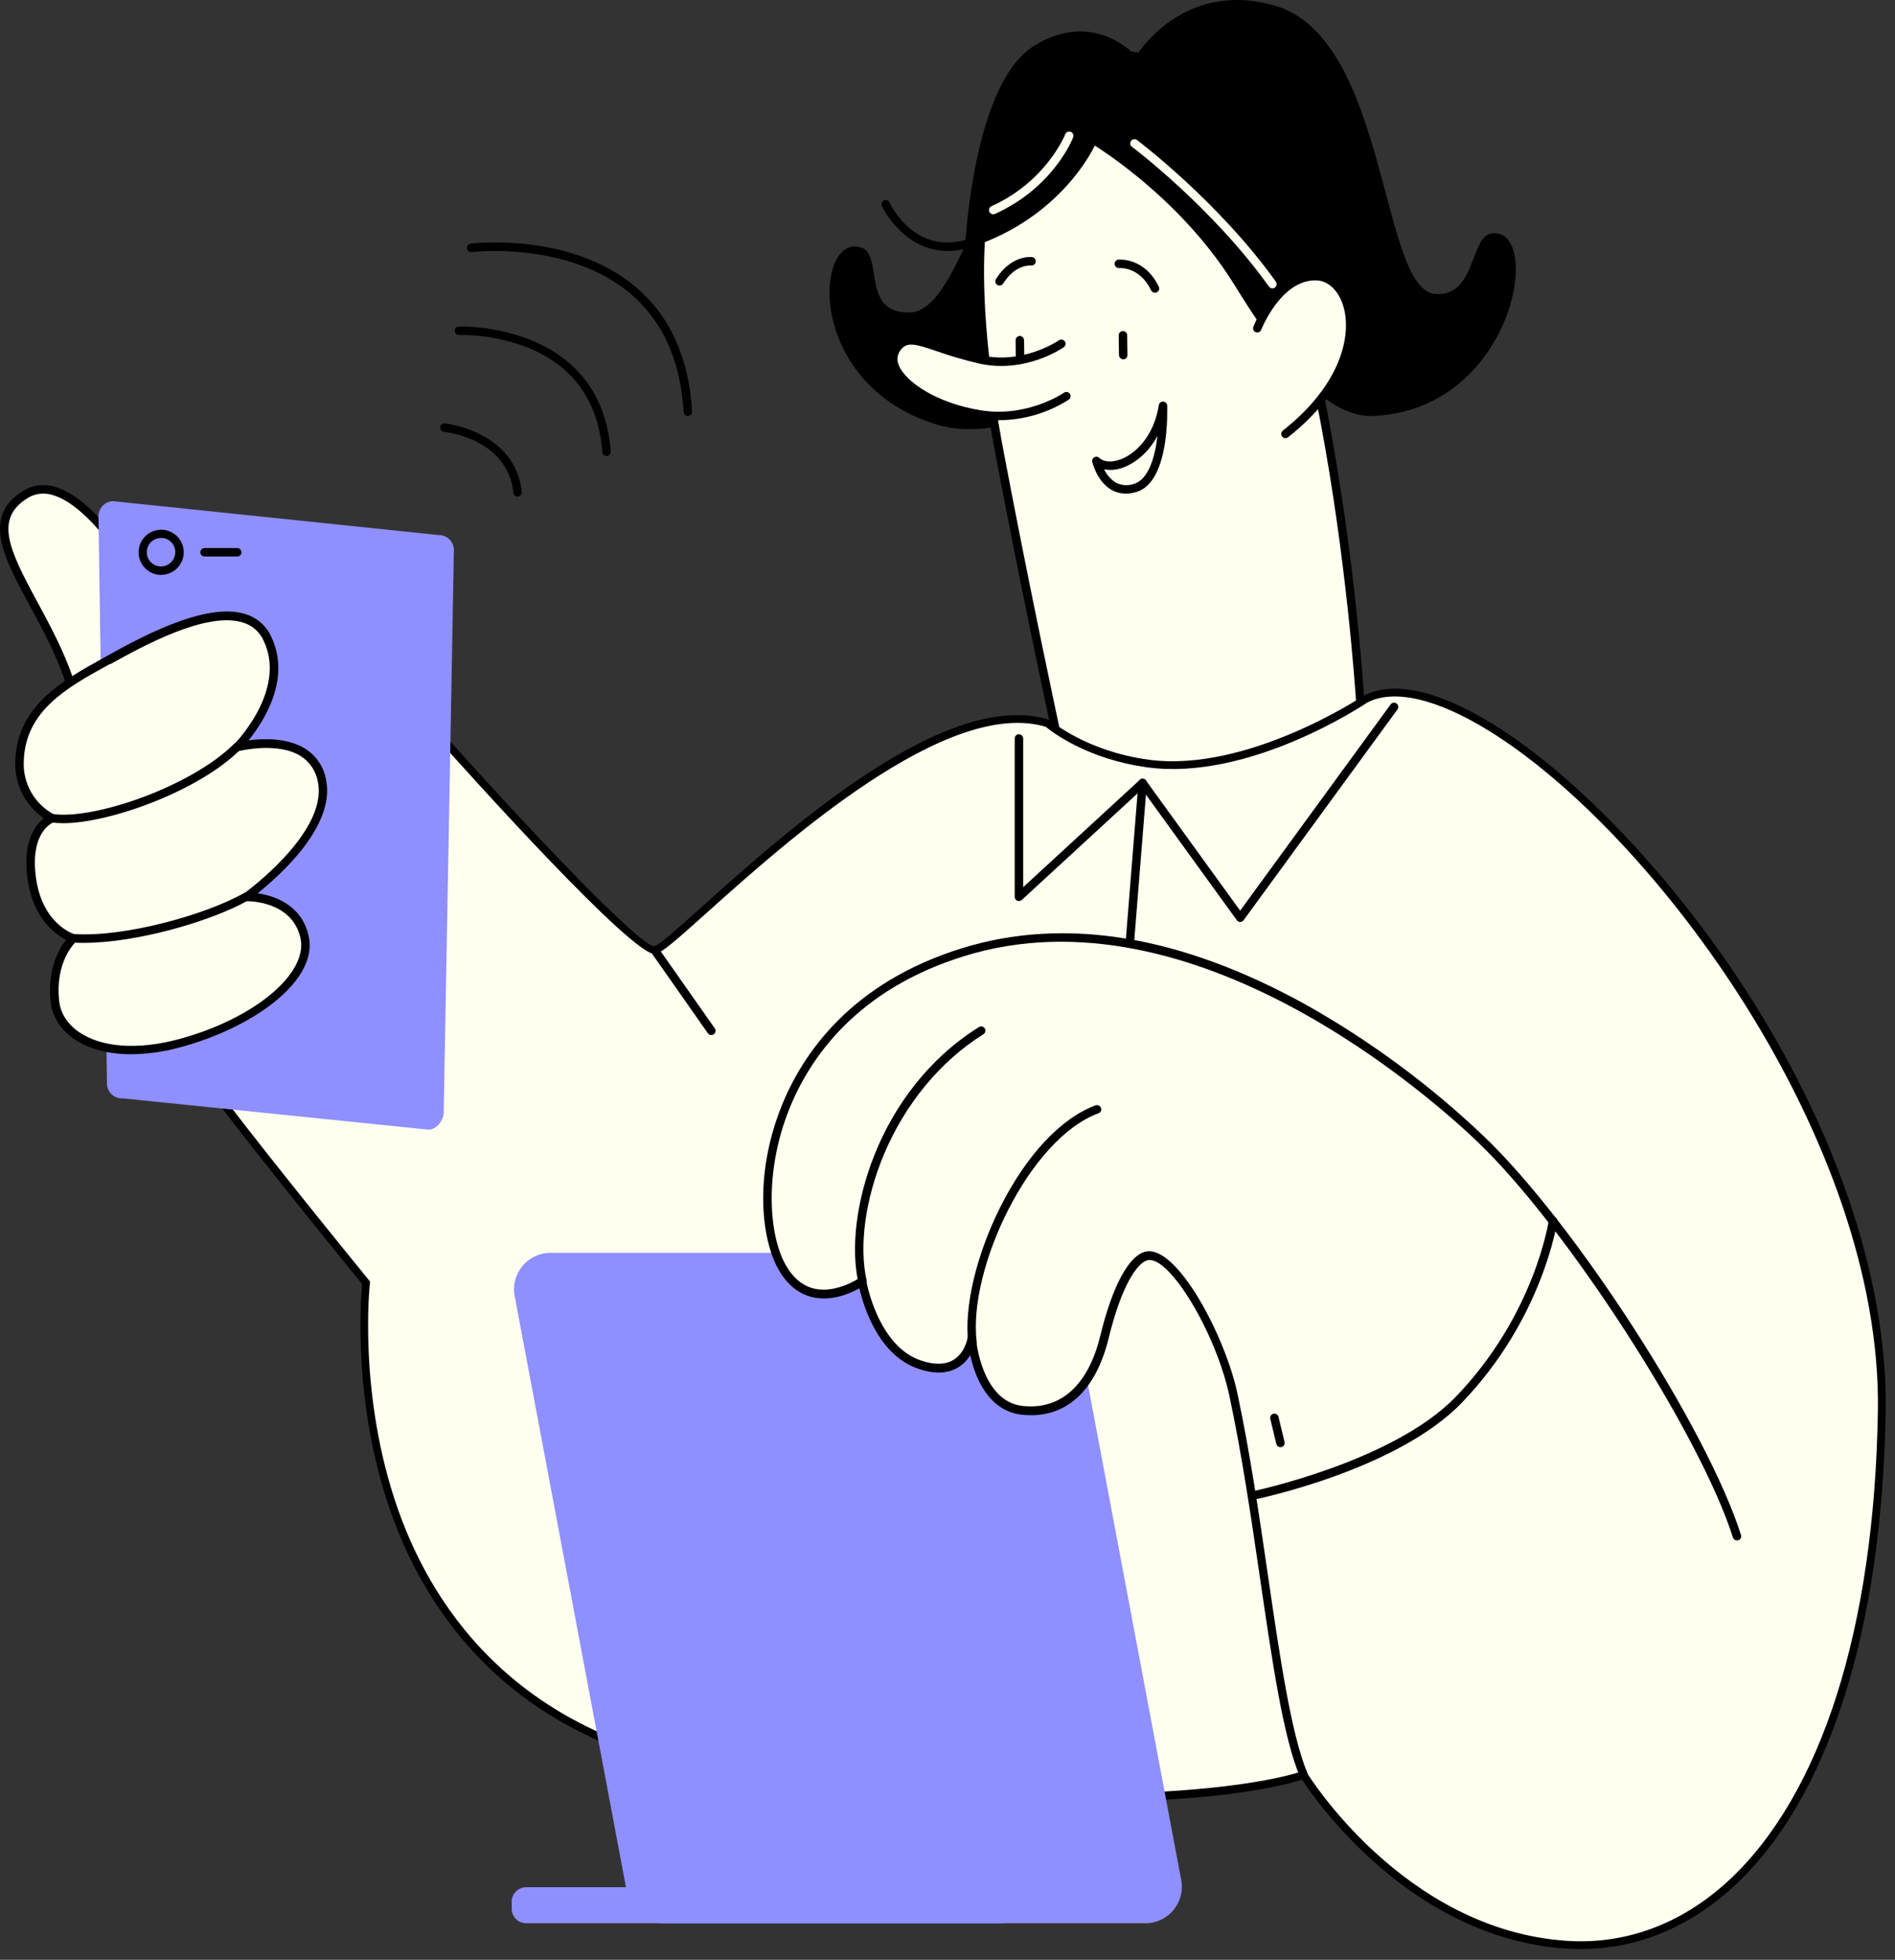 <svg xmlns="http://www.w3.org/2000/svg" width="118" height="122" viewBox="0 0 118 122" fill="none"><rect x="0" y="0" width="118" height="122" fill="#333333" stroke="none"/><g clip-path="url(#clip0_10005_1050)"><path d="M81.468 14.589C81.468 14.589 66.332 28.865 58.358 26.439C50.1 23.928 50.724 14.523 53.599 15.4C55.054 15.846 53.565 19.509 56.638 19.453C60.392 19.384 61.368 5.863 69.351 5.148C75.866 4.563 81.879 12.477 81.468 14.586V14.589Z" fill="black"></path><path d="M84.723 43.953C84.723 43.953 82.299 1.501 68.928 3.499C59.981 4.835 60.049 16.643 62.231 28.153C64.039 37.682 65.94 46.425 65.94 46.425L75.583 51.357L84.723 43.953Z" fill="#FEFFEF"></path><path d="M75.586 51.618C75.543 51.618 75.501 51.607 75.464 51.587L65.821 46.655C65.787 46.638 65.756 46.612 65.733 46.584C65.71 46.553 65.694 46.519 65.682 46.482C65.662 46.394 63.761 37.625 61.973 28.21C60.004 17.826 60.418 10.573 63.202 6.646C64.547 4.753 66.457 3.607 68.883 3.246C70.702 2.974 72.419 3.485 73.994 4.764C77.811 7.869 80.821 15.414 82.938 27.191C83.917 32.733 84.598 38.326 84.981 43.942C84.981 43.985 84.976 44.024 84.959 44.064C84.942 44.104 84.916 44.135 84.885 44.163L75.748 51.567C75.702 51.604 75.643 51.627 75.583 51.627L75.586 51.618ZM66.17 46.238L75.552 51.033L84.451 43.828C84.306 41.578 82.26 12.148 73.668 5.159C72.215 3.976 70.634 3.505 68.968 3.754C66.684 4.092 64.896 5.159 63.636 6.938C60.935 10.744 60.549 17.861 62.493 28.099C64.161 36.913 65.935 45.151 66.17 46.238Z" fill="black"></path><path d="M70.739 3.488C70.739 3.488 68.125 0.499 64.36 2.872C60.594 5.244 60.109 15.207 60.109 15.207C60.109 15.207 66.136 13.615 67.947 8.925C67.947 8.925 73.406 12.14 76.863 17.73C79.323 21.697 82.34 26.047 85.535 25.894C94.32 25.477 96.122 14.109 92.896 14.529C91.511 14.705 91.934 18.491 89.369 18.3C85.938 18.045 86.446 2.392 79.385 0.352C73.619 -1.317 70.742 3.488 70.742 3.488H70.739Z" fill="black"></path><path d="M59.002 15.622C56.235 15.622 54.927 12.855 54.91 12.824C54.882 12.761 54.879 12.687 54.901 12.622C54.924 12.557 54.975 12.503 55.038 12.475C55.1 12.446 55.174 12.443 55.239 12.466C55.304 12.492 55.358 12.54 55.387 12.602C55.449 12.741 56.984 15.959 60.319 14.872C65.69 13.116 67.685 8.859 67.7 8.817C67.731 8.754 67.782 8.709 67.847 8.686C67.912 8.664 67.983 8.666 68.046 8.695C68.108 8.723 68.156 8.774 68.182 8.839C68.207 8.902 68.207 8.973 68.182 9.038C68.1 9.214 66.082 13.55 60.48 15.378C60.004 15.537 59.504 15.622 59.002 15.627V15.622ZM71.916 18.221C71.868 18.221 71.817 18.207 71.777 18.181C71.735 18.156 71.701 18.116 71.681 18.073C70.963 16.595 69.748 16.683 69.694 16.686C69.623 16.691 69.555 16.672 69.501 16.626C69.448 16.581 69.413 16.515 69.408 16.447C69.402 16.376 69.422 16.308 69.467 16.254C69.513 16.201 69.578 16.166 69.646 16.161C69.711 16.161 71.275 16.025 72.157 17.846C72.177 17.886 72.186 17.931 72.183 17.974C72.183 18.02 72.166 18.062 72.143 18.099C72.121 18.136 72.087 18.167 72.047 18.19C72.007 18.212 71.965 18.224 71.919 18.224L71.916 18.221ZM62.24 17.775C62.191 17.775 62.143 17.761 62.101 17.736C62.041 17.699 61.998 17.639 61.984 17.571C61.967 17.503 61.981 17.432 62.018 17.372C62.966 15.863 64.212 15.996 64.263 16.002C64.334 16.01 64.396 16.047 64.439 16.101C64.481 16.158 64.501 16.226 64.493 16.297C64.484 16.368 64.447 16.43 64.394 16.473C64.34 16.515 64.269 16.535 64.198 16.527C64.155 16.527 63.222 16.442 62.464 17.653C62.438 17.69 62.407 17.721 62.367 17.744C62.328 17.764 62.285 17.775 62.24 17.775Z" fill="black"></path><path d="M66.403 24.665C64.8 25.676 62.887 26.079 61.014 25.8C57.441 25.213 54.78 23.204 55.849 21.663C56.641 20.522 57.819 21.646 61.011 22.367C63.781 22.997 66.071 21.405 66.071 21.405L66.403 24.668V24.665Z" fill="#FEFFEF"></path><path d="M62.2 26.161C61.789 26.161 61.377 26.127 60.972 26.062C58.358 25.633 56.051 24.328 55.492 22.96C55.384 22.727 55.342 22.469 55.367 22.214C55.393 21.958 55.486 21.714 55.639 21.507C56.289 20.619 57.124 20.9 58.508 21.365C59.351 21.66 60.208 21.913 61.077 22.114C63.699 22.713 65.903 21.209 65.926 21.192C65.955 21.169 65.986 21.155 66.023 21.147C66.057 21.138 66.094 21.135 66.128 21.141C66.162 21.147 66.196 21.158 66.227 21.178C66.258 21.198 66.284 21.22 66.304 21.252C66.323 21.28 66.338 21.314 66.346 21.348C66.355 21.382 66.355 21.419 66.346 21.453C66.338 21.487 66.323 21.521 66.304 21.55C66.284 21.578 66.255 21.604 66.227 21.623C66.13 21.692 63.806 23.275 60.955 22.628C60.069 22.421 59.195 22.165 58.335 21.865C56.931 21.388 56.462 21.263 56.062 21.816C55.963 21.95 55.903 22.109 55.886 22.276C55.872 22.444 55.903 22.608 55.977 22.759C56.394 23.771 58.316 25.091 61.057 25.539C63.965 26.016 66.23 24.464 66.253 24.447C66.309 24.407 66.38 24.39 66.448 24.404C66.516 24.416 66.579 24.455 66.619 24.512C66.658 24.569 66.675 24.64 66.661 24.708C66.65 24.776 66.61 24.838 66.553 24.878C65.254 25.707 63.744 26.15 62.203 26.158L62.2 26.161ZM70.1 30.727C69.78 30.727 69.468 30.645 69.19 30.483C68.301 29.955 68.026 28.8 68.015 28.752C68.001 28.698 68.006 28.638 68.029 28.587C68.052 28.536 68.089 28.494 68.14 28.465C68.188 28.437 68.245 28.425 68.301 28.431C68.358 28.437 68.409 28.462 68.452 28.502C68.719 28.755 69.19 28.797 69.709 28.621C70.631 28.309 71.829 27.239 72.155 25.247C72.158 25.176 72.192 25.111 72.243 25.066C72.297 25.02 72.365 24.995 72.433 25C72.504 25.003 72.569 25.037 72.615 25.088C72.66 25.139 72.686 25.21 72.68 25.278C72.68 25.471 72.856 30.009 70.759 30.628C70.543 30.693 70.319 30.727 70.095 30.73L70.1 30.727ZM68.753 29.214C68.906 29.546 69.15 29.827 69.456 30.029C69.632 30.125 69.825 30.182 70.024 30.199C70.222 30.216 70.424 30.188 70.611 30.122C71.525 29.853 71.925 28.428 72.076 27.134C71.483 28.235 70.606 28.879 69.876 29.126C69.516 29.254 69.127 29.285 68.753 29.217V29.214Z" fill="black"></path><path d="M78.29 20.434C78.29 20.434 79.581 17.097 81.979 17.188C84.377 17.282 85.779 22.486 80.047 27.009L78.29 20.432V20.434Z" fill="#FEFFEF"></path><path d="M80.047 27.276C80.007 27.276 79.967 27.268 79.93 27.251C79.893 27.234 79.862 27.208 79.839 27.177C79.817 27.148 79.802 27.117 79.791 27.086C79.783 27.052 79.78 27.018 79.783 26.984C79.785 26.95 79.797 26.916 79.814 26.885C79.831 26.853 79.854 26.828 79.882 26.805C83.571 23.894 84.207 20.769 83.622 18.976C83.324 18.062 82.691 17.477 81.976 17.455C79.78 17.378 78.545 20.5 78.534 20.531C78.508 20.596 78.457 20.647 78.395 20.676C78.33 20.704 78.259 20.704 78.194 20.681C78.128 20.656 78.077 20.605 78.049 20.542C78.02 20.477 78.02 20.406 78.046 20.341C78.103 20.199 79.4 16.927 81.894 16.927H81.996C82.938 16.961 83.753 17.682 84.121 18.811C84.76 20.766 84.121 24.138 80.206 27.219C80.16 27.256 80.103 27.276 80.047 27.276ZM69.942 22.364C69.873 22.364 69.805 22.336 69.757 22.288C69.709 22.239 69.68 22.174 69.677 22.103L69.66 20.874C69.66 20.803 69.689 20.738 69.737 20.687C69.785 20.639 69.853 20.61 69.924 20.61C69.995 20.61 70.061 20.639 70.112 20.687C70.16 20.735 70.188 20.803 70.188 20.874L70.205 22.103C70.205 22.174 70.18 22.239 70.129 22.29C70.081 22.341 70.012 22.37 69.944 22.37V22.364H69.942ZM63.52 22.671C63.452 22.671 63.383 22.642 63.335 22.594C63.287 22.546 63.259 22.48 63.256 22.41L63.239 21.181C63.239 21.147 63.244 21.113 63.259 21.079C63.273 21.047 63.29 21.016 63.315 20.994C63.338 20.968 63.369 20.948 63.401 20.934C63.432 20.92 63.466 20.914 63.5 20.911C63.568 20.911 63.636 20.939 63.684 20.988C63.733 21.036 63.764 21.101 63.767 21.169L63.784 22.398C63.784 22.432 63.778 22.466 63.764 22.5C63.75 22.532 63.733 22.563 63.707 22.585C63.684 22.611 63.653 22.631 63.622 22.645C63.591 22.659 63.557 22.665 63.523 22.668H63.52V22.671Z" fill="black"></path><path d="M61.851 13.34C61.792 13.34 61.732 13.32 61.684 13.283C61.636 13.246 61.604 13.193 61.59 13.133C61.576 13.073 61.585 13.011 61.613 12.957C61.641 12.903 61.684 12.861 61.741 12.835C65.16 11.291 66.321 8.388 66.332 8.357C66.358 8.292 66.409 8.238 66.471 8.212C66.536 8.184 66.607 8.181 66.673 8.207C66.738 8.232 66.789 8.28 66.82 8.346C66.849 8.411 66.849 8.482 66.826 8.547C66.778 8.675 65.583 11.677 61.959 13.315C61.925 13.332 61.888 13.34 61.851 13.34ZM79.235 17.951C79.193 17.951 79.15 17.94 79.113 17.923C79.076 17.903 79.042 17.875 79.017 17.841C75.472 12.889 70.535 9.174 70.484 9.137C70.427 9.095 70.39 9.032 70.382 8.964C70.373 8.896 70.39 8.825 70.433 8.769C70.475 8.712 70.538 8.675 70.606 8.666C70.674 8.655 70.745 8.675 70.802 8.717C70.85 8.757 75.855 12.517 79.448 17.537C79.476 17.577 79.493 17.622 79.496 17.67C79.499 17.719 79.491 17.767 79.468 17.809C79.445 17.852 79.411 17.889 79.371 17.915C79.329 17.94 79.283 17.954 79.235 17.954V17.951Z" fill="#FEFFEF"></path><path d="M65.245 45.032C65.245 45.032 67.484 46.993 71.491 47.532C77.79 48.377 85.021 43.525 85.021 43.525C92.623 39.532 117.527 65.177 117.175 87.833C116.823 110.489 107.964 121.744 97.561 121.063C87.158 120.382 81.176 110.489 81.176 110.489C81.176 110.489 72.827 113.73 46.218 110.489C19.609 107.249 22.796 79.859 22.796 79.859C22.796 79.859 12.668 67.436 12.727 66.959C12.787 66.482 26.782 45.117 26.782 45.117C26.782 45.117 39.402 59.32 40.77 59.149C42.135 58.979 56.956 42.449 65.242 45.035L65.245 45.032Z" fill="#FEFFEF"></path><path d="M98.438 121.332C98.143 121.332 97.845 121.324 97.544 121.304C87.884 120.671 81.928 112.09 81.074 110.782C79.683 111.244 70.742 113.719 46.19 110.731C32.322 109.042 26.632 100.722 24.302 94.039C21.953 87.299 22.464 80.821 22.549 79.933C22.14 79.433 19.83 76.593 17.554 73.738C12.441 67.328 12.469 67.106 12.492 66.928C12.552 66.448 22.367 51.422 26.584 44.983L26.757 44.72L26.967 44.955C32.974 51.715 39.845 58.903 40.747 58.908C41.025 58.854 42.345 57.674 43.741 56.419C49.047 51.663 58.931 42.813 65.316 44.802L65.364 44.816L65.404 44.85C65.427 44.87 67.643 46.771 71.525 47.293C77.66 48.119 84.817 43.372 84.888 43.323C86.738 42.35 89.51 42.955 92.933 45.057C98.31 48.363 104.516 54.972 109.133 62.302C114.596 70.977 117.539 80.046 117.419 87.836C117.206 101.491 113.847 112.005 107.95 117.439C105.177 119.996 101.906 121.329 98.441 121.329L98.438 121.332ZM81.278 110.189L81.383 110.362C81.443 110.461 87.422 120.155 97.578 120.819C101.239 121.057 104.712 119.766 107.621 117.084C113.415 111.738 116.724 101.349 116.934 87.827C117.195 70.986 102.984 51.805 92.677 45.469C89.456 43.488 86.778 42.872 85.132 43.738C84.856 43.925 77.779 48.619 71.457 47.77C67.668 47.259 65.455 45.523 65.123 45.247C58.988 43.394 48.911 52.43 44.059 56.777C42.03 58.596 41.19 59.334 40.798 59.385C39.422 59.552 29.342 48.352 26.811 45.508C21.419 53.741 13.53 65.878 12.983 66.965C13.423 67.85 19.152 75.007 22.98 79.703L23.045 79.782L23.034 79.885C23.026 79.953 22.273 86.775 24.759 93.894C27.047 100.441 32.631 108.591 46.244 110.248C72.447 113.438 81 110.294 81.085 110.262L81.272 110.189H81.278Z" fill="black"></path><path d="M10.026 38.428C10.026 38.428 5.131 28.59 1.581 30.781C-2.56 33.329 4.277 38.428 4.946 45.225L10.023 38.425L10.026 38.428Z" fill="#FEFFEF"></path><path d="M4.947 45.489C4.924 45.489 4.898 45.486 4.876 45.477C4.825 45.463 4.779 45.435 4.745 45.392C4.711 45.352 4.691 45.301 4.685 45.247C4.407 42.413 3.04 39.893 1.836 37.671C0.233 34.708 -1.152 32.151 1.442 30.554C1.734 30.372 2.066 30.256 2.407 30.213C2.75 30.171 3.096 30.202 3.426 30.307C6.709 31.246 10.114 38.02 10.256 38.306C10.279 38.352 10.287 38.4 10.281 38.448C10.276 38.496 10.259 38.545 10.23 38.582L5.154 45.378C5.128 45.412 5.097 45.438 5.06 45.457C5.023 45.474 4.983 45.486 4.941 45.486L4.947 45.489ZM2.676 30.73C2.339 30.73 2.007 30.826 1.72 31.008C-0.349 32.282 0.545 34.18 2.302 37.427C3.437 39.524 4.714 41.882 5.128 44.549L9.717 38.4C9.203 37.41 6.093 31.621 3.281 30.818C3.085 30.758 2.884 30.727 2.679 30.727L2.676 30.73Z" fill="black"></path><path d="M6.132 32.151L6.66 67.455C6.66 67.58 6.689 67.705 6.74 67.822C6.791 67.938 6.865 68.04 6.955 68.125C7.046 68.21 7.157 68.278 7.276 68.321C7.395 68.364 7.52 68.383 7.648 68.375L26.706 70.324C27.197 70.299 27.62 69.743 27.628 69.252L28.264 34.257C28.264 34.129 28.241 34.004 28.193 33.885C28.145 33.769 28.074 33.661 27.983 33.573C27.892 33.485 27.784 33.414 27.665 33.369C27.546 33.323 27.421 33.301 27.293 33.306L7.035 31.198C6.791 31.206 6.558 31.311 6.391 31.49C6.223 31.669 6.13 31.904 6.132 32.148V32.151Z" fill="#8F8FFF"></path><path d="M10.026 35.789C9.748 35.789 9.478 35.704 9.249 35.548C9.019 35.392 8.84 35.173 8.735 34.915C8.63 34.657 8.604 34.376 8.658 34.104C8.712 33.831 8.848 33.582 9.044 33.386C9.24 33.19 9.493 33.057 9.765 33.003C10.037 32.949 10.318 32.977 10.577 33.085C10.832 33.193 11.053 33.372 11.207 33.601C11.36 33.831 11.442 34.104 11.442 34.382C11.442 34.756 11.289 35.111 11.025 35.375C10.761 35.639 10.401 35.786 10.029 35.786L10.026 35.789ZM10.026 33.488C9.85 33.488 9.68 33.539 9.532 33.638C9.385 33.738 9.271 33.874 9.206 34.036C9.138 34.197 9.121 34.376 9.155 34.549C9.189 34.722 9.274 34.878 9.399 35.003C9.524 35.128 9.68 35.213 9.853 35.245C10.026 35.279 10.205 35.261 10.367 35.193C10.528 35.125 10.667 35.012 10.764 34.867C10.86 34.722 10.914 34.549 10.914 34.373C10.914 34.257 10.894 34.141 10.849 34.033C10.804 33.925 10.738 33.826 10.656 33.743C10.574 33.661 10.474 33.596 10.367 33.55C10.259 33.505 10.142 33.485 10.026 33.485V33.488ZM14.771 34.643H12.739C12.668 34.643 12.603 34.614 12.552 34.566C12.503 34.518 12.475 34.45 12.475 34.379C12.475 34.308 12.503 34.243 12.552 34.192C12.6 34.141 12.668 34.115 12.739 34.115H14.771C14.842 34.115 14.907 34.143 14.958 34.192C15.006 34.24 15.035 34.308 15.035 34.379C15.035 34.45 15.006 34.515 14.958 34.566C14.91 34.614 14.842 34.643 14.771 34.643ZM32.228 30.911C32.163 30.911 32.101 30.886 32.052 30.843C32.004 30.801 31.973 30.741 31.967 30.676C31.615 27.322 27.804 26.896 27.643 26.882C27.609 26.879 27.575 26.867 27.543 26.851C27.512 26.834 27.487 26.811 27.464 26.785C27.441 26.76 27.424 26.729 27.416 26.694C27.404 26.66 27.401 26.626 27.404 26.592C27.407 26.558 27.419 26.524 27.436 26.493C27.453 26.462 27.475 26.436 27.501 26.413C27.526 26.391 27.558 26.374 27.592 26.365C27.626 26.354 27.66 26.351 27.694 26.354C27.736 26.354 32.087 26.836 32.489 30.619C32.495 30.69 32.475 30.758 32.433 30.812C32.387 30.866 32.325 30.9 32.257 30.908H32.228V30.911ZM37.768 28.386C37.702 28.386 37.637 28.36 37.589 28.315C37.541 28.269 37.509 28.207 37.504 28.142C37.263 24.966 35.693 22.773 32.841 21.629C31.482 21.101 30.038 20.837 28.582 20.852C28.548 20.852 28.514 20.849 28.48 20.837C28.448 20.826 28.417 20.806 28.392 20.783C28.341 20.735 28.309 20.67 28.307 20.602C28.304 20.531 28.329 20.463 28.375 20.412C28.423 20.361 28.488 20.329 28.556 20.327C28.642 20.327 37.413 20.02 38.032 28.105C38.037 28.176 38.014 28.244 37.966 28.298C37.921 28.352 37.856 28.383 37.785 28.389H37.765L37.768 28.386ZM42.836 25.9C42.768 25.9 42.702 25.874 42.654 25.829C42.606 25.784 42.575 25.721 42.572 25.653C42.382 22.438 41.249 19.944 39.206 18.238C35.33 15.003 29.428 15.681 29.368 15.69C29.297 15.698 29.229 15.678 29.172 15.636C29.115 15.593 29.081 15.528 29.073 15.46C29.064 15.389 29.084 15.321 29.127 15.264C29.169 15.207 29.235 15.173 29.303 15.165C29.552 15.133 35.492 14.461 39.544 17.829C41.703 19.631 42.901 22.25 43.097 25.619C43.1 25.69 43.077 25.758 43.032 25.809C42.986 25.86 42.921 25.894 42.85 25.897L42.836 25.903V25.9Z" fill="black"></path><path d="M6.709 41.107C9.101 39.785 15.054 36.439 16.649 39.734C18.244 43.028 14.773 46.487 14.773 46.487C14.773 46.487 19.393 45.281 20.046 48.63C20.696 51.978 15.324 55.824 15.324 55.824C15.324 55.824 18.343 55.716 18.948 58.295C19.552 60.877 15.693 63.729 11.172 64.941C6.649 66.153 3.649 64.609 3.408 62.305C3.133 59.669 4.563 58.406 4.563 58.406C4.563 58.406 2.424 57.779 1.981 54.725C1.518 51.53 3.244 50.937 3.244 50.937C2.611 50.596 2.089 50.089 1.728 49.467C1.368 48.846 1.189 48.139 1.209 47.421C1.288 44.03 4.129 42.532 6.711 41.104L6.709 41.107Z" fill="#FEFFEF"></path><path d="M8.187 65.628C6.763 65.628 5.528 65.307 4.615 64.677C3.755 64.084 3.247 63.273 3.15 62.333C2.937 60.296 3.692 59.039 4.121 58.505C3.448 58.167 2.075 57.194 1.723 54.768C1.38 52.393 2.194 51.357 2.733 50.94C2.163 50.554 1.7 50.026 1.388 49.413C1.076 48.797 0.925 48.114 0.951 47.427C1.022 43.959 3.888 42.376 6.416 40.971L6.578 40.88L6.663 40.832C8.655 39.731 12.796 37.438 15.29 38.23C15.639 38.337 15.963 38.516 16.235 38.755C16.51 38.996 16.732 39.291 16.882 39.623C18.156 42.259 16.408 44.935 15.477 46.09C16.38 45.968 17.889 45.914 19.005 46.607C19.351 46.825 19.646 47.115 19.87 47.452C20.094 47.793 20.245 48.179 20.31 48.579C20.872 51.425 17.43 54.504 16.039 55.608C17.032 55.753 18.758 56.289 19.212 58.23C19.879 61.071 15.684 63.999 11.246 65.188C10.25 65.466 9.223 65.614 8.187 65.628ZM6.834 41.337L6.675 41.428C4.152 42.821 1.547 44.263 1.479 47.43C1.453 48.096 1.618 48.758 1.95 49.334C2.282 49.913 2.77 50.386 3.36 50.699C3.408 50.721 3.445 50.758 3.474 50.804C3.499 50.849 3.513 50.9 3.511 50.954C3.511 51.005 3.491 51.056 3.46 51.099C3.428 51.141 3.386 51.172 3.335 51.19C3.278 51.212 1.828 51.78 2.248 54.694C2.656 57.526 4.561 58.133 4.643 58.159C4.688 58.173 4.728 58.199 4.762 58.233C4.793 58.267 4.816 58.309 4.827 58.355C4.839 58.4 4.836 58.448 4.822 58.494C4.807 58.539 4.782 58.579 4.745 58.61C4.691 58.658 3.423 59.828 3.681 62.285C3.76 63.068 4.192 63.746 4.921 64.249C6.326 65.211 8.576 65.373 11.116 64.694C15.823 63.431 19.226 60.594 18.704 58.369C18.156 56.025 15.367 56.102 15.347 56.102C15.29 56.102 15.233 56.087 15.188 56.056C15.143 56.025 15.106 55.98 15.086 55.926C15.069 55.872 15.066 55.815 15.086 55.761C15.103 55.707 15.137 55.659 15.182 55.628C15.236 55.591 20.418 51.845 19.799 48.701C19.745 48.369 19.623 48.051 19.439 47.77C19.254 47.489 19.013 47.251 18.729 47.069C17.262 46.147 14.864 46.757 14.842 46.763C14.785 46.777 14.725 46.771 14.674 46.751C14.62 46.729 14.578 46.689 14.546 46.641C14.518 46.59 14.507 46.533 14.512 46.476C14.521 46.419 14.546 46.365 14.586 46.326C14.62 46.292 17.901 42.957 16.411 39.873C16.292 39.606 16.113 39.368 15.894 39.175C15.673 38.982 15.415 38.837 15.134 38.755C12.85 38.031 8.848 40.25 6.922 41.317L6.836 41.357L6.834 41.337Z" fill="black"></path><path d="M3.913 51.243C3.678 51.243 3.442 51.229 3.209 51.198C3.175 51.192 3.141 51.181 3.11 51.164C3.079 51.147 3.053 51.124 3.034 51.096C3.014 51.068 2.997 51.036 2.988 51.002C2.98 50.968 2.977 50.934 2.982 50.897C2.988 50.863 2.999 50.829 3.017 50.801C3.034 50.77 3.059 50.744 3.085 50.724C3.113 50.704 3.144 50.687 3.178 50.679C3.212 50.67 3.246 50.667 3.283 50.673C5.86 51.05 11.918 48.956 14.583 46.3C14.634 46.255 14.699 46.229 14.768 46.229C14.836 46.229 14.901 46.258 14.949 46.306C14.997 46.354 15.026 46.419 15.026 46.487C15.026 46.556 15 46.621 14.955 46.672C12.415 49.212 6.87 51.246 3.91 51.246L3.913 51.243ZM5.267 58.695C5.017 58.695 4.776 58.695 4.546 58.67C4.475 58.664 4.41 58.633 4.364 58.579C4.319 58.525 4.296 58.457 4.299 58.389C4.305 58.318 4.336 58.253 4.39 58.207C4.444 58.162 4.512 58.139 4.583 58.142C7.668 58.366 12.733 56.981 15.199 55.594C15.23 55.574 15.264 55.562 15.298 55.557C15.332 55.551 15.369 55.554 15.403 55.56C15.437 55.568 15.471 55.585 15.5 55.605C15.528 55.628 15.551 55.653 15.571 55.684C15.588 55.716 15.599 55.75 15.602 55.787C15.605 55.821 15.602 55.858 15.59 55.892C15.579 55.926 15.562 55.957 15.539 55.985C15.517 56.014 15.488 56.034 15.454 56.051C13.105 57.373 8.456 58.693 5.264 58.693L5.267 58.695Z" fill="black"></path><path d="M70.35 59.013H70.327C70.293 59.013 70.259 59.002 70.228 58.985C70.197 58.968 70.168 58.948 70.148 58.92C70.126 58.894 70.109 58.863 70.097 58.829C70.086 58.795 70.083 58.761 70.086 58.727L70.889 48.712C70.895 48.641 70.929 48.579 70.98 48.533C71.034 48.488 71.102 48.465 71.173 48.471C71.244 48.477 71.306 48.511 71.352 48.562C71.397 48.616 71.42 48.684 71.414 48.755L70.611 58.769C70.605 58.834 70.574 58.897 70.526 58.942C70.478 58.988 70.412 59.01 70.347 59.01L70.35 59.013Z" fill="black"></path><path d="M71.32 119.726H41.286C40.194 119.726 39.257 118.949 39.053 117.876L32.049 80.682C31.785 79.283 32.858 77.989 34.283 77.989H64.317C65.41 77.989 66.346 78.767 66.55 79.839L73.554 117.033C73.818 118.432 72.745 119.726 71.32 119.726Z" fill="#8F8FFF"></path><path d="M62.288 117.482H32.767C32.268 117.482 31.862 117.887 31.862 118.387V118.821C31.862 119.321 32.268 119.726 32.767 119.726H62.288C62.788 119.726 63.194 119.321 63.194 118.821V118.387C63.194 117.887 62.788 117.482 62.288 117.482Z" fill="#8F8FFF"></path><path d="M92.246 70.943C92.246 70.943 75.22 54.569 59.987 59.283C47.623 63.105 46.502 74.97 48.707 78.883C50.492 82.044 53.704 79.774 53.704 79.774C53.704 79.774 54.394 83.968 57.263 84.95C60.129 85.929 60.532 83.369 60.532 83.369C60.532 83.369 60.844 87.518 63.693 87.81C66.116 88.057 67.975 86.548 68.778 83.242C69.581 79.936 70.603 78.355 71.414 78.188C73.111 77.836 75.558 83.344 76.806 86.823C76.806 86.823 82.504 86.147 87.513 80.674C92.246 75.495 92.246 70.943 92.246 70.943Z" fill="#FEFFEF"></path><path d="M81.184 110.75C81.133 110.75 81.082 110.736 81.037 110.708C80.994 110.68 80.96 110.637 80.94 110.592C79.907 108.131 79.235 103.537 78.457 98.222C77.904 94.431 77.328 90.52 76.55 86.882C75.716 82.978 72.819 78.165 71.468 78.449C70.861 78.576 69.859 79.921 69.033 83.31C68.219 86.647 66.312 88.341 63.664 88.071C61.508 87.853 60.704 85.671 60.415 84.36C60.228 84.672 59.969 84.936 59.657 85.126C59.005 85.52 58.167 85.546 57.169 85.203C54.677 84.348 53.763 81.286 53.514 80.2C52.96 80.509 51.805 81.022 50.614 80.756C49.734 80.557 49.01 79.973 48.471 79.013C47.384 77.089 46.978 73.105 48.647 68.906C49.972 65.58 52.997 61.175 59.893 59.03C66.312 57.044 73.52 58.23 81.315 62.543C85.33 64.799 89.048 67.549 92.385 70.724L92.407 70.744C98.077 76.164 106.304 88.92 108.412 95.56C108.429 95.625 108.421 95.696 108.389 95.756C108.355 95.816 108.301 95.861 108.236 95.881C108.171 95.901 108.1 95.895 108.04 95.864C107.981 95.833 107.933 95.779 107.91 95.716C105.864 89.266 97.558 76.388 92.044 71.119L92.024 71.096C89.189 68.386 74.334 55.097 60.046 59.518C53.343 61.593 50.409 65.863 49.129 69.084C47.594 72.949 47.864 76.862 48.919 78.738C49.385 79.558 49.989 80.058 50.716 80.222C52.1 80.534 53.528 79.553 53.528 79.541C53.565 79.516 53.607 79.501 53.653 79.496C53.698 79.49 53.743 79.496 53.783 79.516C53.823 79.533 53.86 79.561 53.888 79.595C53.917 79.629 53.934 79.672 53.942 79.717C53.942 79.757 54.646 83.769 57.325 84.686C58.167 84.975 58.854 84.964 59.365 84.658C60.089 84.224 60.245 83.315 60.245 83.307C60.245 83.236 60.279 83.171 60.33 83.122C60.381 83.074 60.449 83.052 60.52 83.052C60.591 83.054 60.656 83.085 60.704 83.137C60.753 83.188 60.778 83.256 60.775 83.327C60.775 83.367 61.107 87.263 63.707 87.527C66.062 87.768 67.767 86.218 68.511 83.165C69.269 80.043 70.304 78.131 71.352 77.912C73.284 77.509 76.284 83.137 77.055 86.752C77.833 90.398 78.409 94.329 78.962 98.128C79.703 103.188 80.404 107.967 81.408 110.37C81.425 110.41 81.431 110.452 81.428 110.498C81.425 110.54 81.408 110.583 81.386 110.62C81.363 110.657 81.329 110.685 81.292 110.705C81.255 110.725 81.213 110.736 81.167 110.736L81.19 110.748L81.184 110.75Z" fill="black"></path><path d="M53.707 80.038C53.647 80.038 53.587 80.018 53.542 79.981C53.497 79.944 53.463 79.89 53.448 79.834C52.526 75.713 54.618 67.898 60.949 63.942C60.977 63.922 61.011 63.908 61.045 63.9C61.079 63.891 61.116 63.891 61.15 63.9C61.184 63.908 61.218 63.922 61.246 63.942C61.275 63.962 61.3 63.99 61.32 64.019C61.34 64.05 61.352 64.084 61.357 64.118C61.363 64.152 61.36 64.189 61.352 64.223C61.343 64.257 61.326 64.288 61.306 64.32C61.283 64.348 61.258 64.371 61.227 64.388C58.565 66.051 56.366 68.71 55.04 71.868C53.883 74.626 53.48 77.561 53.965 79.717C53.973 79.751 53.973 79.785 53.968 79.819C53.962 79.853 53.951 79.887 53.931 79.916C53.914 79.944 53.888 79.97 53.86 79.99C53.831 80.009 53.8 80.024 53.766 80.032C53.746 80.038 53.729 80.041 53.709 80.038H53.707ZM60.56 83.84C60.495 83.84 60.432 83.818 60.384 83.775C60.336 83.733 60.304 83.673 60.296 83.611C60.021 81.389 60.784 78.151 62.279 75.16C63.911 71.902 66.082 69.587 68.239 68.803C68.304 68.786 68.372 68.795 68.432 68.823C68.491 68.854 68.537 68.905 68.559 68.968C68.582 69.03 68.579 69.098 68.554 69.161C68.528 69.22 68.48 69.272 68.417 69.297C64.093 70.864 60.259 78.996 60.818 83.542C60.821 83.576 60.818 83.611 60.809 83.644C60.801 83.679 60.784 83.71 60.764 83.735C60.741 83.764 60.716 83.786 60.685 83.801C60.653 83.818 60.622 83.829 60.588 83.832H60.56V83.84ZM77.992 93.375C77.921 93.381 77.853 93.361 77.799 93.316C77.745 93.27 77.711 93.208 77.702 93.137C77.697 93.066 77.717 92.998 77.762 92.944C77.807 92.89 77.87 92.856 77.941 92.847C78.029 92.83 86.755 91 90.654 86.948C95.574 81.843 96.434 76.02 96.443 75.96C96.448 75.926 96.46 75.892 96.477 75.864C96.494 75.835 96.516 75.807 96.545 75.787C96.573 75.767 96.605 75.75 96.638 75.742C96.673 75.733 96.707 75.73 96.741 75.736C96.775 75.742 96.809 75.753 96.837 75.77C96.865 75.787 96.894 75.81 96.914 75.838C96.934 75.866 96.951 75.898 96.959 75.932C96.968 75.966 96.971 76 96.965 76.034C96.965 76.093 96.062 82.09 91.034 87.314C87.022 91.482 78.415 93.287 78.049 93.364L77.995 93.375H77.992ZM79.734 90.089C79.675 90.089 79.618 90.069 79.57 90.032C79.521 89.995 79.49 89.944 79.476 89.888L79.096 88.307C79.084 88.242 79.099 88.174 79.135 88.117C79.172 88.06 79.229 88.02 79.294 88.006C79.36 87.992 79.428 88 79.484 88.034C79.544 88.069 79.587 88.12 79.606 88.185L79.987 89.766C80.001 89.834 79.99 89.904 79.956 89.964C79.919 90.024 79.859 90.066 79.794 90.083C79.774 90.086 79.754 90.089 79.731 90.089H79.734ZM44.294 64.43C44.251 64.43 44.209 64.422 44.172 64.402C44.135 64.382 44.101 64.354 44.078 64.32L40.554 59.3C40.514 59.243 40.497 59.172 40.511 59.104C40.523 59.036 40.562 58.973 40.619 58.934C40.676 58.894 40.747 58.877 40.815 58.891C40.883 58.903 40.946 58.942 40.985 58.999L44.51 64.019C44.538 64.059 44.555 64.104 44.558 64.152C44.561 64.201 44.549 64.249 44.529 64.291C44.507 64.334 44.473 64.371 44.433 64.394C44.393 64.419 44.345 64.433 44.297 64.433L44.294 64.43ZM77.228 57.393C77.186 57.393 77.146 57.384 77.109 57.364C77.072 57.345 77.041 57.319 77.016 57.285L71.113 49.132L63.627 56.022C63.59 56.056 63.542 56.079 63.491 56.087C63.44 56.096 63.389 56.087 63.341 56.07C63.295 56.051 63.256 56.017 63.227 55.974C63.199 55.931 63.185 55.88 63.185 55.829V45.971C63.185 45.9 63.213 45.835 63.261 45.784C63.309 45.736 63.378 45.707 63.449 45.707C63.52 45.707 63.585 45.736 63.636 45.784C63.684 45.832 63.712 45.9 63.712 45.971V55.228L70.971 48.55C71 48.525 71.031 48.505 71.065 48.494C71.099 48.482 71.136 48.477 71.173 48.482C71.21 48.485 71.247 48.499 71.278 48.516C71.309 48.536 71.337 48.562 71.36 48.59L77.223 56.689L86.593 43.851C86.633 43.794 86.695 43.758 86.766 43.746C86.834 43.735 86.905 43.752 86.962 43.794C87.019 43.834 87.055 43.897 87.067 43.968C87.078 44.036 87.061 44.107 87.019 44.163L77.433 57.291C77.407 57.325 77.376 57.35 77.336 57.367C77.299 57.384 77.257 57.396 77.217 57.396L77.228 57.393Z" fill="black"></path></g><defs><clipPath id="clip0_10005_1050"><rect width="117.419" height="121.332" fill="white"></rect></clipPath></defs></svg>